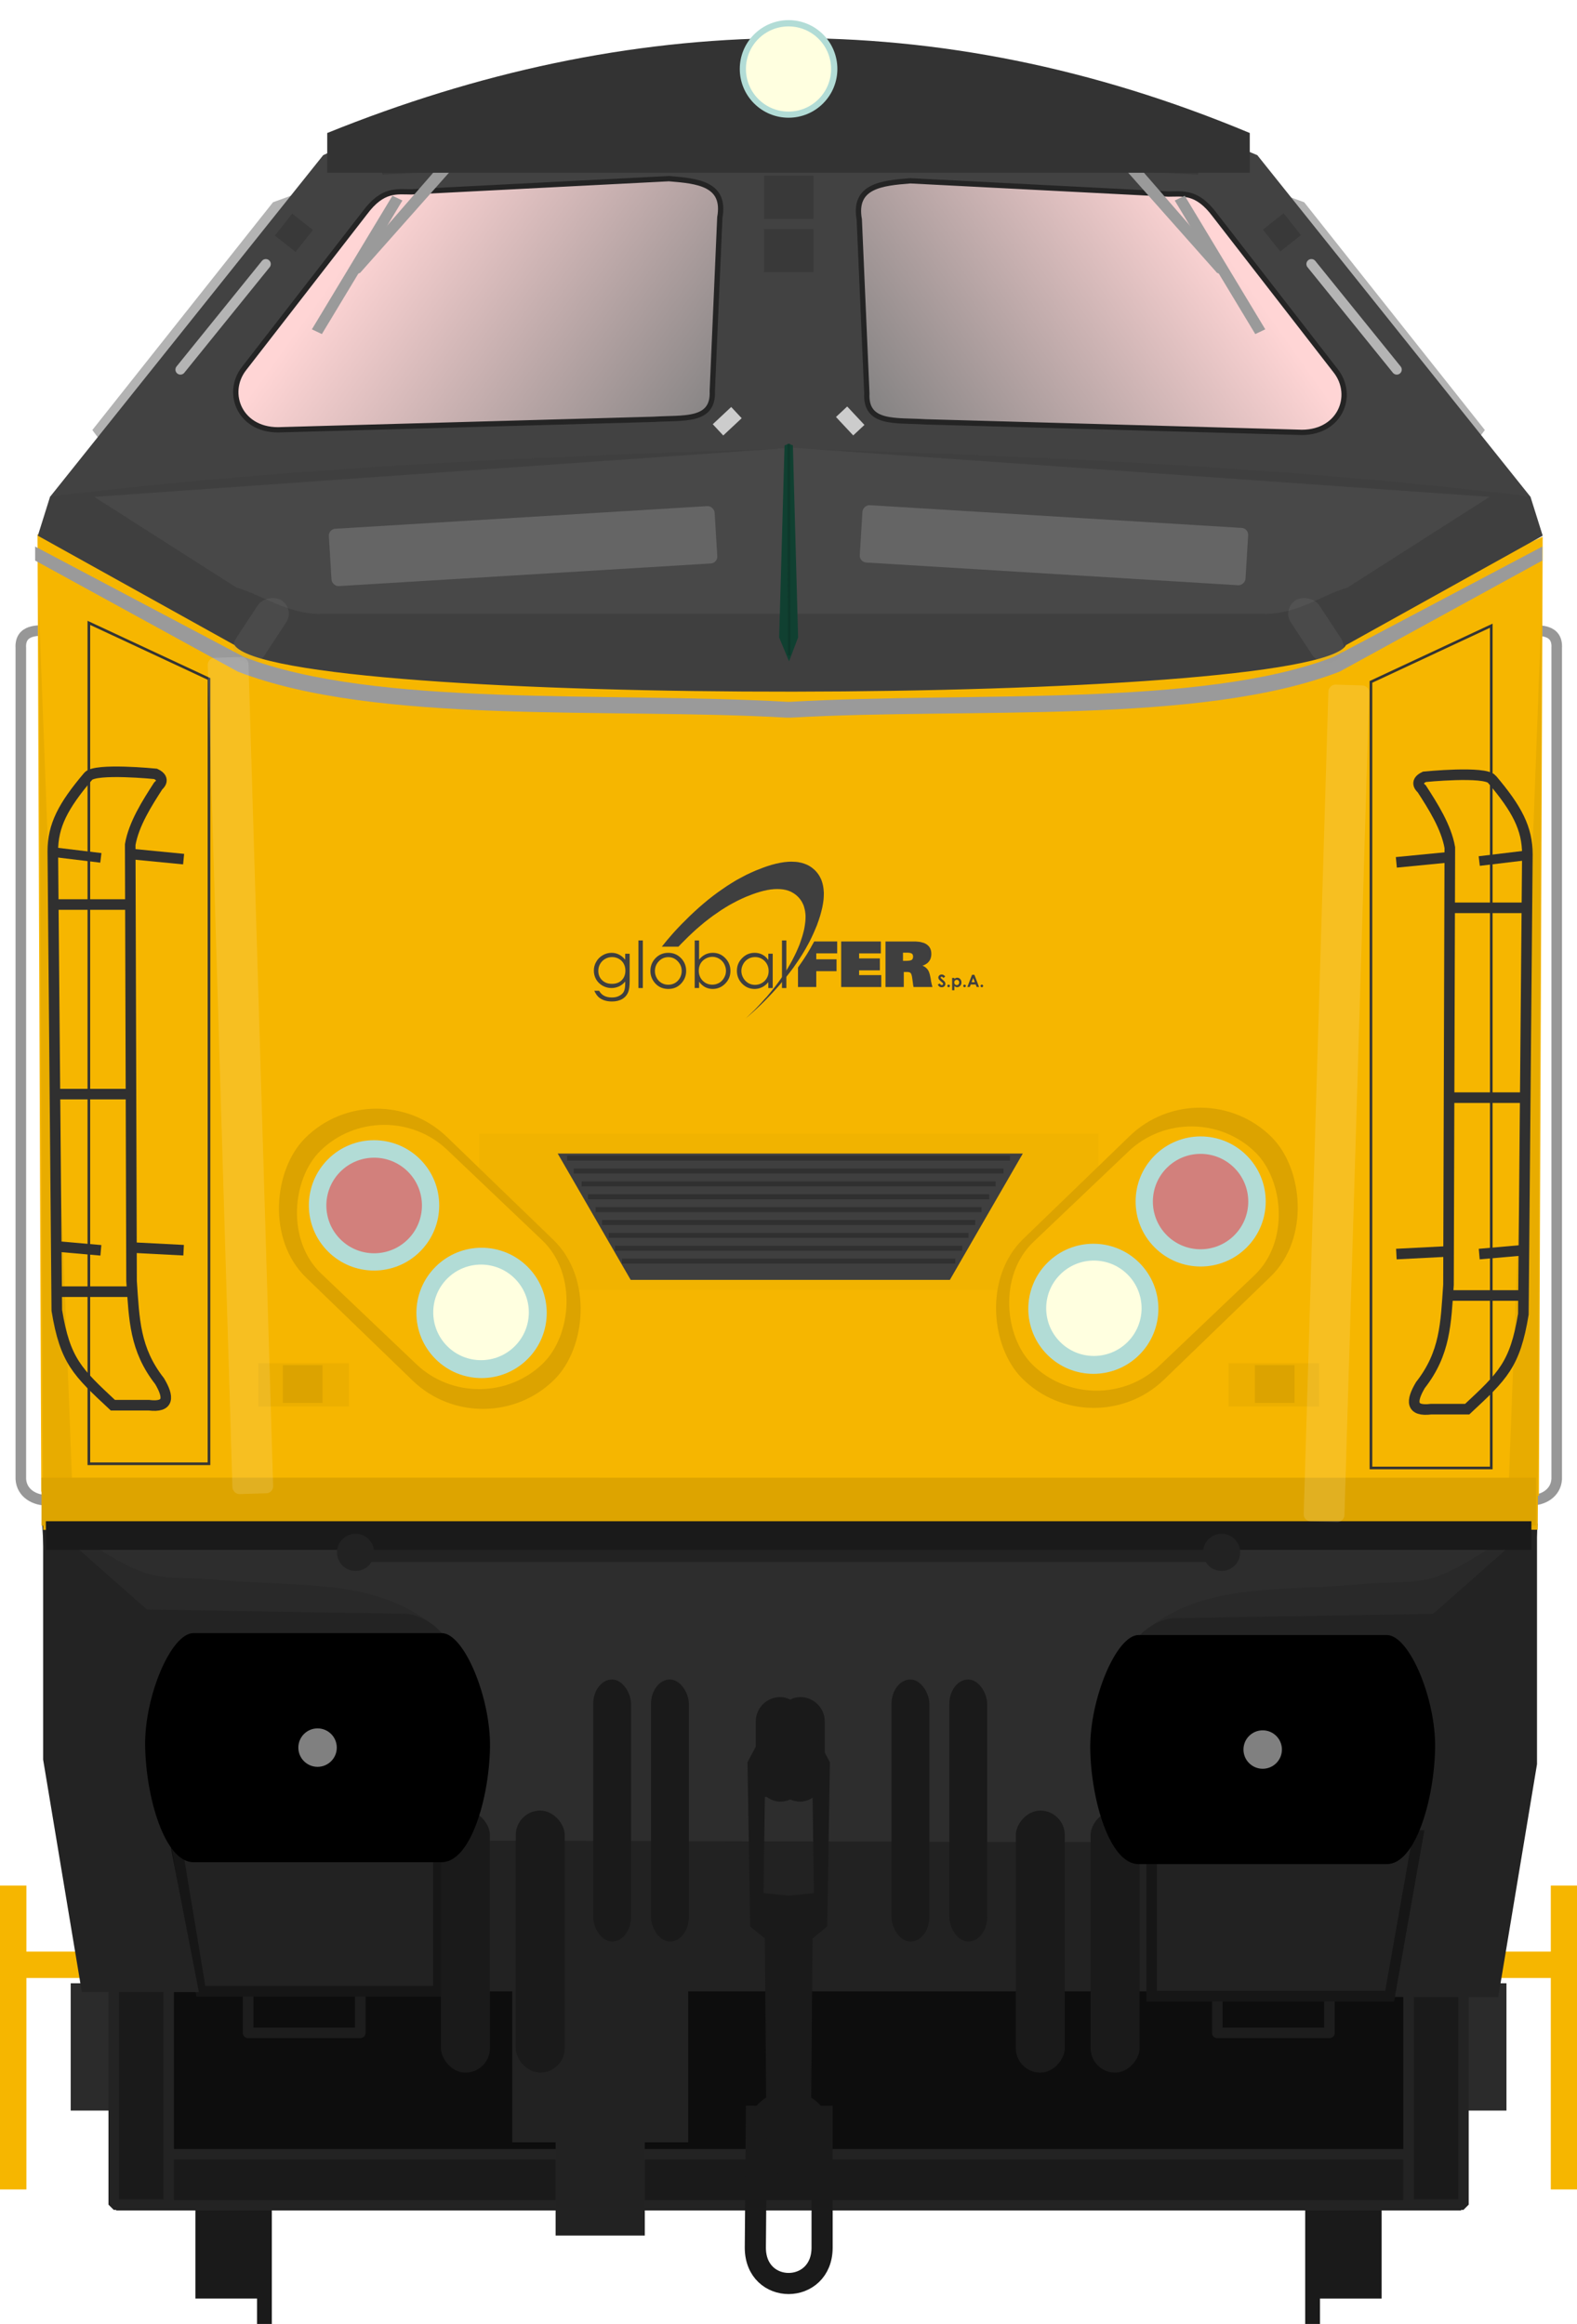 <?xml version="1.0" encoding="utf-8" standalone="no"?>
<!DOCTYPE svg PUBLIC "-//W3C//DTD SVG 1.1//EN" "http://www.w3.org/Graphics/SVG/1.1/DTD/svg11.dtd">
<svg version="1.1" width="298.42" height="439.75" xmlns="http://www.w3.org/2000/svg" xmlns:xlink="http://www.w3.org/1999/xlink">
<defs>
<filter id="filter4868" x="-.122" y="-1.084" width="1.244" height="3.168" color-interpolation-filters="sRGB"><feGaussianBlur stdDeviation="1.754"/></filter>
<linearGradient id="linearGradient4798" x1="61.277" x2="169.78" y1="317.29" y2="316.65" gradientUnits="userSpaceOnUse"><stop stop-color="#ffd5d5" offset="0"/><stop stop-color="#808080" offset="1"/></linearGradient>
<linearGradient id="linearGradient5547" x1="81.041" x2="97.648" y1="108.49" y2="120.45" gradientUnits="userSpaceOnUse" xlink:href="#linearGradient4798"/>
<linearGradient id="linearGradient5555" x1="258.9" x2="198.11" y1="255.36" y2="298.55" gradientUnits="userSpaceOnUse" xlink:href="#linearGradient4798"/>
<filter id="filter5599" x="-.012" y="-.992" width="1.024" height="2.984" color-interpolation-filters="sRGB"><feGaussianBlur stdDeviation="0.381"/></filter>
<filter id="filter1418" x="-1.236" y="-.06" width="3.472" height="1.12" color-interpolation-filters="sRGB"><feGaussianBlur stdDeviation="3.971"/></filter>
<filter id="filter1588" x="-.268" y="-.584" width="1.535" height="2.169" color-interpolation-filters="sRGB"><feGaussianBlur stdDeviation="1.528"/></filter>
<filter id="filter1588-3" x="-.268" y="-.584" width="1.535" height="2.169" color-interpolation-filters="sRGB"><feGaussianBlur stdDeviation="1.528"/></filter>
<filter id="filter1418-5" x="-1.236" y="-.06" width="3.472" height="1.12" color-interpolation-filters="sRGB"><feGaussianBlur stdDeviation="3.971"/></filter>
<filter id="filter2051" x="-.352" y="-2.369" width="1.704" height="5.738" color-interpolation-filters="sRGB"><feGaussianBlur stdDeviation="2.839"/></filter>
<filter id="filter2051-2" x="-.352" y="-2.369" width="1.704" height="5.738" color-interpolation-filters="sRGB"><feGaussianBlur stdDeviation="2.839"/></filter>
</defs>
<rect x="26.695" y="97.826" width="245.03" height="231.06" ry="1.306" fill="#f6b600"/>
<g transform="matrix(3.78 0 0 3.78 -.358 -.005)" fill="#b3b3b3">
<path d="m15.002 9.675-1.24 0.451-9.045 11.402 0.523 0.697z"/>
<path d="m64.144 9.675 1.24 0.451 9.045 11.402-0.523 0.697z"/>
</g>
<g transform="matrix(3.78 0 0 3.78 6.001 -2.836)" fill="#f6b600">
<rect x="76.048" y="95.141" width="1.322" height="15.21" stroke-width=".941"/>
<rect transform="rotate(-90)" x="-99.766" y="72.248" width="1.322" height="4.461"/>
<g transform="matrix(-1,0,0,1,75.782,0)">
<rect x="76.048" y="95.141" width="1.322" height="15.21" stroke-width=".941"/>
<rect transform="rotate(-90)" x="-99.766" y="72.248" width="1.322" height="4.461"/>
</g>
</g>
<g transform="matrix(3.78 0 0 3.78 6.577 -2.836)" fill="#2b2b2b">
<rect x="71.5" y="100.03" width="2.176" height="6.373"/>
<rect x="1.8" y="100.03" width="2.176" height="6.373"/>
</g>
<g transform="matrix(1 0 0 1 -32.968 -232.59)" fill="#1a1a1a">
<g transform="translate(-1.67,4.427)">
<rect x="71.611" y="627.74" width="13.436" height="35.357"/>
<rect x="83.278" y="642.91" width="2.796" height="24.997" stroke-width="1.197"/>
</g>
<rect transform="scale(-1,1)" x="-294.42" y="632.17" width="13.436" height="35.357"/>
<rect transform="scale(-1,1)" x="-282.75" y="647.34" width="2.796" height="24.997" stroke-width="1.197"/>
</g>
<g transform="matrix(3.78 0 0 3.78 .001 -.005)">
<rect x="5.635" y="88.107" width="67.687" height="22.048" fill="#0d0d0d" stroke-width=".976"/>
<rect x="25.646" y="99.671" width="8.807" height="7.573" fill="#222" stroke-width=".941"/>
<rect x="5.831" y="107.84" width="67.296" height="2.553" fill="#1a1a1a" stroke="#232323" stroke-linejoin="bevel" stroke-width=".52"/>
<rect x="20.444" y="91.177" width="38.068" height="8.508" fill="#222"/>
</g>
<g transform="matrix(3.78 0 0 3.78 6.883 -2.836)" fill="#1a1a1a" stroke="#232323" stroke-linejoin="bevel" stroke-width=".529">
<rect x="3.874" y="99.9" width="2.748" height="11.211"/>
<rect transform="scale(-1,1)" x="-71.441" y="99.9" width="2.748" height="11.211"/>
</g>
<g transform="matrix(3.78,0,0,3.78,-232.22,-372.86)">
<g stroke-width=".529">
<g transform="translate(-.046)" fill="none" stroke="#979797">
<path d="m138.08 130.2c0.446 7e-3 1.391-0.079 1.331 0.882v41.604c-0.046 0.721-0.716 1.073-1.331 1.052"/>
<path d="m63.854 130.2c-0.446 7e-3 -1.391-0.079-1.331 0.882v41.604c0.046 0.721 0.716 1.073 1.331 1.052"/>
</g>
<g transform="translate(-.556)" fill="none" stroke="#1d1d1d" stroke-linejoin="round">
<path d="m74.411 198.16v2.243h5.614v-2.243"/>
<path d="m122.93 198.16v2.243h5.614v-2.243"/>
</g>
<path d="m71.489 198.32h11.893v-8.03h-13.225z" fill="#222" stroke="#161616"/>
</g>
<path transform="matrix(.265 0 0 .265 63.193 97.901)" d="m1.322 290.61 3.623 59.698 274.29 0.659 4.612-60.36z" fill="#2d2d2d"/>
<rect transform="matrix(1.257 0 0 .623 -26.75 65.229)" x="84.366" y="175.25" width="34.449" height="3.882" fill="#222" filter="url(#filter4868)"/>
<path d="m63.594 174.63c2.239 1.058 3.534 2.216 5.08 2.74 1.072 0.363 2.298 0.212 3.9 0.373 4.331 0.369 7.77-0.093 10.83 2.478l-14.884-0.618z" fill="#292929"/>
<path d="m63.594 174.63 5.197 4.583 12.985 0.212c0.504 0.032 1.717 0.446 2.296 1.812l0.122 8.135c-0.057 1.174-0.66 1.584-1.606 1.512l-12.665-0.086 1.467 7.564h-5.859l-1.937-11.635z" fill="#232323"/>
<path transform="matrix(.265 0 0 .265 63.193 97.901)" d="m37.588 120.36 5 164.11c-3.67e-4 0.531 200 0 200 0l5-164.11-24.598 8.373-77.49 3.412-6-8e-3 -77.316-3.404z" fill="#f6b600"/>
<path d="m63.5 173.31-0.189-47.929 9.827 4.367 1.323 43.562z" fill="#f6b600"/>
<rect x="85.413" y="155.4" width="31.012" height="7.815" fill="#f1b300"/>
<g transform="matrix(.265 0 0 .265 52.299 40.931)">
<g transform="translate(2.034,-18)" fill="#1a1a1a">
<rect x="115.74" y="577.79" width="9.25" height="49.502" ry="4.625"/>
<rect x="129.87" y="577.79" width="9.25" height="49.502" ry="4.625"/>
</g>
<rect x="177.24" y="538.35" width="9.25" height="19.751" ry="4.625" fill="#1a1a1a"/>
<path d="m324.83 505.32c-8.461 4.001-13.358 8.377-19.201 10.354-4.05 1.371-8.687 0.801-14.738 1.409-16.37 1.394-29.366-0.353-40.934 9.364l56.253-2.336z" fill="#292929"/>
<path d="m324.83 505.32-19.643 17.321-49.077 0.801c-1.906 0.122-6.491 1.687-8.676 6.847l-0.462 30.745c0.215 4.436 2.493 5.986 6.071 5.714l47.868-0.327-5.546 28.589h22.143l7.321-43.977z" fill="#232323"/>
<g transform="matrix(-1,0,0,1,365.49,-18)" fill="#1a1a1a">
<rect x="115.74" y="577.79" width="9.25" height="49.502" ry="4.625"/>
<rect x="129.87" y="577.79" width="9.25" height="49.502" ry="4.625"/>
</g>
<rect transform="scale(-1,1)" x="-190.28" y="538.35" width="9.25" height="19.751" ry="4.625" fill="#1a1a1a"/>
<path transform="translate(-197.67,-154.7)" d="m293.2 401.78-51.59 64.52 139.82-9.14 139.82 9.14-51.59-64.52c-55.76-23.396-116.09-28.358-176.46 0z" fill="#424242"/>
<path d="m325.19 500.32 0.714-181.15-37.143 16.506-5 164.64z" fill="#f6b600"/>
<path d="m325.72 332.05-6.55 174.69h5.797z" fill="#e8ac00"/>
<path d="m316.19 335.97v159.1h-22.73v-148.49z" fill="none" stroke="#343434" stroke-width=".5"/>
<g fill="none" stroke="#303030">
<path d="m322.49 379.39-8.574 1.034" stroke-width="1.825"/>
<g stroke-width="2">
<path d="m308.61 379.66-10.354 1.01"/>
<path d="m322.75 462.49h-14.64"/>
<path d="m316.31 364.97c4.758 5.611 6.699 9.318 6.699 14.187l-0.758 86.873c-1.569 9.558-3.905 11.676-10.607 17.93h-6.809c-3.89 0.485-3.809-1.549-2.03-4.546 4.716-6.039 4.792-11.613 5.303-18.94l0.253-82.58c-0.67-3.902-3.209-7.875-5.303-11.112 0 0-1.641-1.263 0.505-2.273 0 0 11.387-1.14 12.747 0.46z"/>
</g>
</g>
<path d="m183.76 302.32v0.181c-46.394 1.45-93.672 3.433-139.82 9.069l-2.32 7.396 37.143 20.653c7.861 11.97 203.65 11.509 210 0l37.143-20.653-2.322-7.396c-46.15-5.635-93.426-7.619-139.82-9.069z" fill="#3f3f3f"/>
<path d="m286.8 287.82-22.857-29.464c-3.377-4.534-6.02-3.929-8.75-3.929l-48.75-2.5c-5.443 0.435-10.783 0.962-9.643 7.321l1.429 32.857c-0.289 5.892 5.458 4.999 11.071 5.357l70.357 1.964c7.878 0.485 10.862-6.885 7.143-11.607z" fill="url(#linearGradient5555)" stroke="#242424" stroke-width="1px"/>
<g fill="none" stroke="#303030" stroke-width="2">
<path d="m322.5 425.12h-14.39"/>
<path d="m322.75 389.26h-14.14"/>
<path d="m308.11 454.16-9.849 0.505"/>
<path d="m322.5 453.91-8.586 0.758"/>
</g>
<path transform="translate(41.174,215.32)" d="m98.658 220.36 13.782 23.86h60.301l13.777-23.863z" fill="#3f3f3f"/>
<path d="m183.74 243.94-77.195 3.812 0.148 2.99 77.047-3.799 77.086 3.803 0.148-2.996z" fill="#393939"/>
<path d="m296.99 594.86h-44.95v-30.34h50.318z" fill="#222" stroke="#161616" stroke-width="2"/>
<g transform="matrix(-1,0,0,1,334.61,239.04)">
<g transform="matrix(1.075,0,0,1.075,-448.98,-260.68)">
<path d="m453.14 510.02c-3.929 0.017-8.62 11.143-8.48 19.843 0.146 8.999 3.425 20.408 8.48 20.408h43.641c5.055 0 8.334-11.196 8.48-20.195 0.141-8.701-4.551-20.04-8.48-20.057z"/>
<circle cx="474.96" cy="530.14" r="3.378" fill="#808080"/>
</g>
</g>
<g transform="translate(1.03)" fill="#1a1a1a">
<g transform="matrix(.773 0 0 1 56.035 -42.76)">
<rect x="115.74" y="577.79" width="9.25" height="49.502" ry="4.625"/>
<rect x="129.87" y="577.79" width="9.25" height="49.502" ry="4.625"/>
</g>
<g transform="matrix(.773 0 0 1 112.39 -42.76)">
<rect x="115.74" y="577.79" width="9.25" height="49.502" ry="4.625"/>
<rect x="129.87" y="577.79" width="9.25" height="49.502" ry="4.625"/>
</g>
</g>
<path d="m41.8 332.08 6.632 174.69h-5.797z" fill="#e8ac00"/>
</g>
<path d="m65.882 129.82v42.095h6.014v-39.289z" fill="none" stroke="#343434" stroke-width=".132"/>
<g fill="none" stroke="#303030">
<path d="m64.215 141.31 2.268 0.274" stroke-width=".483"/>
<g stroke-width=".529">
<path d="m67.886 141.38 2.74 0.267"/>
<path d="m64.145 163.3h3.875"/>
<path d="m65.85 137.5c-1.259 1.484-1.772 2.466-1.772 3.754l0.2 22.985c0.415 2.529 1.033 3.089 2.806 4.744h1.802c1.029 0.128 1.008-0.41 0.537-1.203-1.248-1.598-1.268-3.073-1.403-5.011l-0.067-21.849c0.177-1.032 0.849-2.084 1.403-2.94 0 0 0.434-0.334-0.134-0.601 0 0-3.013-0.302-3.373 0.122z" stroke-width=".529"/>
</g>
</g>
<path d="m73.658 117.08 6.048-7.796c0.894-1.2 1.593-1.04 2.315-1.039l12.898-0.661c1.44 0.115 2.853 0.255 2.551 1.937l-0.378 8.693c0.076 1.559-1.444 1.323-2.929 1.417l-18.615 0.52c-2.084 0.128-2.874-1.822-1.89-3.071z" fill="url(#linearGradient5547)" stroke="#242424" stroke-width=".265px"/>
<g fill="none" stroke="#303030" stroke-width=".529">
<path d="m64.212 153.41h3.809"/>
<path d="m64.145 143.92h3.741"/>
<path d="m68.02 161.09 2.606 0.134"/>
<path d="m64.212 161.03 2.272 0.2"/>
</g>
<rect transform="matrix(.719 .695 -.707 .707 0 0)" x="164.3" y="53.613" width="17.374" height="9.966" ry="4.983" fill="#dca300"/>
<rect transform="matrix(.724 .689 -.712 .702 0 0)" x="165.83" y="55.402" width="15.418" height="8.842" ry="4.421" fill="#f6b600"/>
<rect x="74.367" y="166.88" width="4.536" height="2.173" ry="0" fill="#ecaf00"/>
<rect x="75.595" y="166.98" width="1.984" height="1.89" ry="0" fill="#dca300"/>
<g transform="matrix(.265 0 0 .265 61.007 104.18)">
<g transform="matrix(1.075,0,0,1.075,-448.98,-260.68)">
<path d="m453.14 510.02c-3.929 0.017-8.62 11.143-8.48 19.843 0.146 8.999 3.425 20.408 8.48 20.408h43.641c5.055 0 8.334-11.196 8.48-20.195 0.141-8.701-4.551-20.04-8.48-20.057z"/>
<circle cx="474.96" cy="530.14" r="3.378" fill="#808080"/>
</g>
</g>
<g transform="matrix(.168 .168 -.168 .168 148.07 61.243)">
<circle cx="88.768" cy="493" r="13.732" fill="#b2dcd6"/>
<circle cx="120.81" cy="493" r="13.732" fill="#b2dcd6"/>
<circle cx="120.65" cy="493" r="10.07" fill="#ffffe0"/>
<circle cx="88.8" cy="493" r="10.07" fill="#f00" fill-opacity=".42"/>
</g>
<path transform="scale(.265)" d="m249.64 466.09 26.86 17.14c4.743 1.338 9.626 4.967 15.715 4.967h178.43c6.446 0.029 10.972-3.629 15.715-4.967l26.857-17.143-131.7-9.287c-43.959 3.075-87.917 6.187-131.88 9.287z" fill="#484848"/>
<path d="m63.511 172.61v2.402h74.816v-2.4h-37.352z" fill="#dda400" stroke-width="1.19"/>
<path d="m63.193 126v0.701l10.14 5.557 0.024 0.01c6.96 2.676 18.464 1.785 27.447 2.297h0.23c8.983-0.512 20.488 0.379 27.447-2.297l0.023-0.01 10.141-5.557v-0.7l-10.461 5.529c-6.627 2.542-18.13 1.726-27.196 2.242h-0.14c-9.065-0.517-20.568 0.3-27.195-2.242z" fill="#9a9a9a"/>
<rect transform="matrix(-.719 .695 .707 .707 0 0)" x="21.549" y="193.87" width="17.374" height="9.966" ry="4.983" fill="#dca300"/>
<rect transform="matrix(-.724 .689 .712 .702 0 0)" x="24.088" y="194.63" width="15.418" height="8.842" ry="4.421" fill="#f6b600"/>
<g stroke-width=".237">
<circle transform="matrix(-.707 .707 .707 .707 0 0)" cx="26.339" cy="198.25" r="3.257" fill="#b2dcd6"/>
<circle transform="matrix(-.707 .707 .707 .707 0 0)" cx="33.938" cy="198.25" r="3.257" fill="#b2dcd6"/>
<circle transform="matrix(-.707 .707 .707 .707 0 0)" cx="33.9" cy="198.25" r="2.388" fill="#ffffe0"/>
<circle transform="matrix(-.707 .707 .707 .707 0 0)" cx="26.346" cy="198.25" r="2.388" fill="#f00" fill-opacity=".42"/>
</g>
<rect transform="scale(-1,1)" x="-127.47" y="166.88" width="4.536" height="2.173" ry="0" fill="#ecaf00"/>
<rect transform="scale(-1,1)" x="-126.24" y="166.98" width="1.984" height="1.89" ry="0" fill="#dca300"/>
<path d="m100.91 185.72v5.3e-4h-1.453l-0.602 1.136 0.133 8.219 0.735 0.602 0.066 7.963a2.117 2.117 0 0 0-0.989 1.79 2.117 2.117 0 0 0 2.117 2.117 2.117 2.117 0 0 0 2.117-2.117 2.117 2.117 0 0 0-0.989-1.788l0.066-7.965 0.735-0.602 0.134-8.219-0.602-1.136h-1.47zm0.013 2.807 1.19 0.066 0.067 4.811-1.264 0.133-1.259-0.133 0.067-4.811 1.199-0.067z" fill="#1a1a1a" stroke-width=".265"/>
<path d="m99.306 204.05-0.059 7.103c0 2.405 3.342 2.385 3.342 0v-7.1" fill="none" stroke="#1a1a1a" stroke-width="1.058"/>
<g fill="#393939" stroke-width=".25">
<rect x="99.68" y="110.11" width="2.479" height="2.152"/>
<rect x="99.68" y="107.44" width="2.479" height="2.152"/>
</g>
<g transform="translate(.189)" fill="#393939">
<rect transform="rotate(38.35)" x="127.34" y="38.668" width="1.321" height="1.399"/>
<rect transform="matrix(-.784 .62 .62 .784 0 0)" x="-30.649" y="163.67" width="1.321" height="1.399" stroke-width="1"/>
</g>
<path transform="matrix(.994 0 0 1.558 .6 -97.267)" d="m63.511 174.62v0.921h74.816v-0.92h-37.352z" fill="#1a1a1a" filter="url(#filter5599)" stroke-width=".737"/>
<path d="m100.44 130.55 0.494 1.195 0.454-1.195-0.261-9.616-0.211-0.071-0.206 0.071z" fill="#104031" fill-rule="evenodd"/>
<path d="m100.92 120.86 0.019 10.588" fill="none" stroke="#0e382b" stroke-width=".132"/>
<g transform="translate(-.838)" fill="#fff" fill-opacity=".159">
<rect transform="rotate(-3.481,88.457,125.97)" x="78.783" y="124.54" width="19.348" height="2.876" ry=".345" filter="url(#filter2051)"/>
<rect transform="matrix(-.998 -.061 -.061 .998 211 5.603)" x="78.783" y="124.54" width="19.348" height="2.876" ry=".345" filter="url(#filter2051-2)"/>
</g>
</g>
<g transform="matrix(3.78,0,0,3.78,6.623,-2.836)" fill="none" stroke="#303030" stroke-width=".25px">
<path d="m26.641 58.726h22.17"/>
<path d="m26.97 59.371h21.512"/>
<path d="m27.365 60.015h20.723"/>
<path d="m27.683 60.659h20.087"/>
<path d="m28.067 61.303h19.319"/>
<path d="m28.385 61.947h18.683"/>
<path d="m28.718 62.591h18.017"/>
<path d="m29.032 63.236h17.389"/>
<path d="m29.382 63.88h16.689"/>
</g>
<rect x="105.14" y="404.94" width="16.878" height="18.075" fill="#222" stroke-width="3.995"/>
<g transform="matrix(3.78 0 0 3.78 8.443 -2.836)" fill="#222">
<circle cx="15.568" cy="78.46" r=".93"/>
<circle cx="58.922" cy="78.46" r=".93"/>
</g>
<g transform="matrix(3.78 0 0 3.78 7.047 -2.836)" fill="#9a9a9a">
<g transform="matrix(.14 -.085 .085 .14 67.699 -32.451)">
<path d="m-204.01 159.8 10.375 56.983c-0.06 1.299 3.299 2.444 3.475 1.149l-10.147-59.086z" stroke-width="1.362"/>
<rect transform="matrix(.003 -1 .995 .102 0 0)" x="-258.99" y="-193.47" width="47.673" height="3.381"/>
<rect transform="matrix(.984 -.18 .18 .984 0 0)" x="-230.65" y="111.35" width="5.925" height="9.955"/>
</g>
<g transform="matrix(-.14 -.085 -.085 .14 7.527 -32.451)">
<path d="m-204.01 159.8 10.375 56.983c-0.06 1.299 3.299 2.444 3.475 1.149l-10.147-59.086z" stroke-width="1.362"/>
<rect transform="matrix(.003 -1 .995 .102 0 0)" x="-258.99" y="-193.47" width="47.673" height="3.381"/>
<rect transform="matrix(.984 -.18 .18 .984 0 0)" x="-230.65" y="111.35" width="5.925" height="9.955"/>
</g>
</g>
<path d="m61.92 25.168c57.068-23.058 115.18-24.815 174.58 0v7.524h-174.58z" fill="#333" stroke-width="4.317"/>
<g transform="matrix(3.78 0 0 3.78 7.788 -2.836)" fill="#ccc">
<rect transform="rotate(46.922)" x="39.023" y="-10.805" width=".769" height="1.264"/>
<rect transform="rotate(136.92)" x="-15.062" y="-44.235" width=".769" height="1.264"/>
</g>
<g transform="matrix(3.78 0 0 3.78 7.41 -2.836)" fill="none" stroke="#b4b4b4" stroke-linecap="round" stroke-linejoin="round" stroke-width=".5">
<path d="m11.346 13.968-4.274 5.285"/>
<path d="m63.69 13.968 4.274 5.285"/>
</g>
<g transform="translate(.11)" fill="#999" fill-opacity=".13">
<rect transform="matrix(.549 -.836 .86 .51 -64.585 50.428)" x="-7.981" y="130.01" width="13.703" height="6.277" ry="3.139" filter="url(#filter1588)"/>
<rect transform="matrix(-.549 -.836 -.86 .51 362.79 50.428)" x="-7.981" y="130.01" width="13.703" height="6.277" ry="3.139" filter="url(#filter1588-3)"/>
</g>
<g transform="translate(-.494)" fill="#fff" fill-opacity=".13">
<rect transform="rotate(-1.716)" x="36.024" y="125.64" width="7.71" height="158.32" ry="1.306" filter="url(#filter1418)"/>
<rect transform="matrix(-1 -.03 -.03 1 299.41 5.179)" x="36.024" y="125.64" width="7.71" height="158.32" ry="1.306" filter="url(#filter1418-5)"/>
</g>
<g transform="translate(31.544 61.625)" fill="#3f3f3f">
<path d="m140.1 118.64 0.262 9e-3 0.227 0.026 0.192 0.044 0.079 0.026 0.087 0.044 0.061 0.035 0.061 0.053 0.053 0.052 0.044 0.079 0.026 0.07 0.026 0.096 0.018 0.096 8e-3 0.114-8e-3 0.052v0.061l-0.018 0.105-0.017 0.043-9e-3 0.053-0.017 0.044-9e-3 0.053-0.053 0.07-0.052 0.07-0.061 0.053-0.061 0.052-0.087 0.026-0.087 0.035-0.097 0.018-0.105 0.026-0.122 9e-3 -0.122 0.018h-0.131v8e-3l-0.14 9e-3h-0.717v-1.547zm3.032-1.879-0.402-0.114-0.21-0.044-0.218-0.026-0.472-0.044-0.244-9e-3h-5.566v8.616h3.46v-2.84h0.743l0.131 0.018 0.113 0.017 0.114 0.035 0.079 0.035 0.079 0.061 0.07 0.061 0.061 0.096 0.044 0.122 0.052 0.149 0.035 0.148 0.044 0.184 0.026 0.192 0.035 0.227 0.035 0.262 0.044 0.306 0.018 0.149 0.017 0.14 0.018 0.131 0.018 0.122 0.035 0.21 0.018 0.087 0.026 0.087h3.574l-0.061-0.21-0.044-0.175-0.044-0.157-0.026-0.131-0.018-0.07-0.017-0.079-0.017-0.087-0.018-0.096-0.017-0.061-9e-3 -0.053-0.018-0.122-0.035-0.262-0.052-0.28-0.053-0.253-0.052-0.236-0.053-0.201-0.061-0.193-0.061-0.175-0.079-0.175-0.079-0.149-0.122-0.166-0.114-0.14-0.131-0.131-0.122-0.105-0.149-0.114-0.14-0.079-0.149-0.079-0.148-0.053 0.017-0.017 0.026-9e-3 0.052-0.018 0.105-0.035 0.192-0.079 0.175-0.096 0.079-0.052 0.087-0.044 0.07-0.061 0.078-0.052 0.14-0.114 0.122-0.131 0.052-0.07 0.026-0.035 0.035-0.026 0.018-0.044 0.026-0.035 0.052-0.07 0.087-0.149 0.07-0.166 0.026-0.087 0.035-0.079 0.017-0.096 0.026-0.087 0.035-0.183 0.017-0.201 9e-3 -0.193-9e-3 -0.21-0.017-0.192-0.035-0.192-0.044-0.166-0.061-0.175-0.07-0.149-0.087-0.149-0.087-0.131-0.113-0.131-0.122-0.114-0.131-0.114-0.131-0.096-0.157-0.096-0.157-0.079-0.166-0.079z"/>
<path d="m135.22 125.14v-2.254h-4.194v-0.9h3.932v-2.255h-3.932v-0.952h4.115v-2.255h-7.506v8.616z"/>
<path d="m121.66 116.52 0.376-0.769 0.358-0.769 0.332-0.769 0.324-0.769 0.157-0.454 0.157-0.437 0.14-0.437 0.139-0.419 0.228-0.83 0.096-0.402 0.096-0.385 0.07-0.393 0.07-0.376 0.052-0.367 0.043-0.35 0.027-0.358 0.017-0.341 9e-3 -0.332v-0.324l-0.053-0.638-0.043-0.306-0.044-0.288-0.07-0.297-0.07-0.28-0.087-0.271-0.087-0.253-0.114-0.262-0.122-0.245-0.131-0.244-0.14-0.227-0.157-0.227-0.166-0.21-0.175-0.21-0.183-0.192-0.21-0.201-0.21-0.175-0.218-0.175-0.218-0.149-0.236-0.149-0.236-0.131-0.253-0.122-0.244-0.096-0.271-0.105-0.271-0.087-0.289-0.079-0.279-0.052-0.297-0.061-0.297-0.035-0.315-0.026-0.314-8e-3 -0.332-0.018-0.332 9e-3 -0.349 0.017-0.35 0.035-0.367 0.035-0.367 0.061-0.376 0.061-0.376 0.087-0.402 0.079-0.393 0.105-0.411 0.105-0.411 0.131-0.428 0.131-0.428 0.149-0.437 0.157-0.437 0.175-0.909 0.349-0.9 0.402-0.909 0.428-0.891 0.472-0.909 0.489-0.891 0.542-0.9 0.568-0.891 0.612-0.9 0.629-0.891 0.664-0.891 0.699-0.891 0.743-0.891 0.769-0.882 0.804-0.891 0.839-0.874 0.874-0.603 0.594-0.585 0.612-0.568 0.603-0.55 0.612-1.057 1.223-0.988 1.223h3.146l0.533-0.559 1.328-1.328 0.769-0.725 0.769-0.708 0.778-0.664 0.769-0.646 0.786-0.612 0.778-0.585 0.787-0.542 0.769-0.533 0.787-0.498 0.786-0.472 0.787-0.428 0.786-0.411 0.786-0.376 0.786-0.35 0.795-0.306 0.385-0.157 0.385-0.131 0.367-0.131 0.376-0.114 0.358-0.113 0.358-0.096 0.34-0.087 0.35-0.07 0.324-0.079 0.332-0.052 0.315-0.053 0.323-0.026 0.297-0.035 0.306-9e-3 0.288-9e-3 0.297 9e-3 0.271 9e-3 0.271 0.026 0.262 0.026 0.262 0.053 0.245 0.043 0.253 0.07 0.236 0.07 0.236 0.096 0.218 0.087 0.219 0.114 0.201 0.114 0.21 0.131 0.192 0.131 0.192 0.149 0.184 0.157 0.183 0.175 0.158 0.166 0.157 0.183 0.14 0.183 0.14 0.201 0.122 0.192 0.114 0.21 0.21 0.446 0.079 0.227 0.07 0.236 0.122 0.498 0.044 0.253 0.035 0.262 0.026 0.271 0.018 0.289v0.279l-9e-3 0.289-0.017 0.297-0.027 0.315-0.043 0.306-0.044 0.323-0.052 0.332-0.061 0.341-0.079 0.332-0.087 0.35-0.096 0.358-0.105 0.367-0.244 0.743-0.131 0.385-0.14 0.402-0.314 0.751-0.332 0.751-0.367 0.751-0.192 0.376-0.192 0.385-0.419 0.751-0.437 0.751-0.472 0.751-0.245 0.376-0.244 0.385-0.341 0.472-0.35 0.49-0.358 0.489-0.367 0.49-0.385 0.472-0.393 0.489-0.402 0.489-0.411 0.489-0.297 0.315-0.149 0.157-0.14 0.166-0.585 0.647-0.612 0.647-0.621 0.647-0.052 0.044-0.751 0.734-0.751 0.708 0.821-0.708 0.821-0.734 0.489-0.454 0.489-0.463 0.489-0.472 0.489-0.481 0.76-0.786 0.743-0.786 0.716-0.786 0.699-0.786 0.323-0.402 0.332-0.393 0.647-0.786 0.611-0.786 0.594-0.786 0.428-0.629 0.428-0.612 0.402-0.612 0.393-0.611 0.376-0.629 0.358-0.611 0.166-0.315 0.175-0.306z"/>
<path d="m126.88 116.52h-4.351l-0.341 0.612-0.175 0.306-0.166 0.315-0.358 0.611-0.376 0.629-0.393 0.611-0.402 0.612-0.428 0.612-0.428 0.629v3.678h3.46v-2.988h3.836v-2.254h-3.836v-1.118h3.958z"/>
<path d="m86.763 118.84h0.844v5.173c0 0.917-0.086 1.578-0.245 2.006-0.22 0.599-0.599 1.052-1.137 1.382-0.538 0.318-1.199 0.477-1.957 0.477-0.55 0-1.052-0.073-1.504-0.232-0.44-0.159-0.795-0.367-1.076-0.636-0.281-0.269-0.538-0.648-0.77-1.162h0.905c0.244 0.428 0.563 0.746 0.954 0.954 0.392 0.208 0.881 0.318 1.456 0.318 0.563 0 1.052-0.11 1.443-0.33 0.392-0.208 0.672-0.477 0.832-0.795 0.171-0.33 0.256-0.844 0.256-1.566v-0.33c-0.318 0.392-0.697 0.697-1.15 0.917-0.465 0.208-0.942 0.318-1.455 0.318-0.587 0-1.149-0.147-1.676-0.44-0.526-0.306-0.929-0.697-1.223-1.199-0.281-0.501-0.428-1.052-0.428-1.663 0-0.599 0.147-1.162 0.452-1.675 0.294-0.526 0.709-0.93 1.235-1.235 0.526-0.305 1.076-0.452 1.663-0.452 0.489 0 0.942 0.098 1.357 0.306 0.428 0.196 0.832 0.526 1.223 0.991zm-2.47 0.636c-0.477 0-0.917 0.11-1.321 0.342-0.404 0.232-0.721 0.55-0.954 0.954-0.232 0.404-0.343 0.831-0.343 1.308 0 0.709 0.232 1.296 0.709 1.761 0.477 0.465 1.101 0.697 1.859 0.697 0.771 0 1.395-0.22 1.859-0.685 0.465-0.465 0.697-1.076 0.697-1.822 0-0.489-0.11-0.929-0.318-1.308-0.22-0.392-0.526-0.697-0.917-0.917-0.392-0.22-0.82-0.33-1.272-0.33m4.979-3.143h0.832v9.002h-0.832zm5.651 2.336c0.991 0 1.822 0.367 2.483 1.088 0.599 0.66 0.893 1.443 0.893 2.348 0 0.905-0.318 1.7-0.942 2.373-0.636 0.685-1.443 1.027-2.434 1.027-1.003 0-1.81-0.343-2.446-1.027-0.623-0.673-0.942-1.468-0.942-2.373 0-0.905 0.294-1.688 0.893-2.348 0.66-0.721 1.492-1.088 2.495-1.088m0 0.819c-0.697 0-1.296 0.257-1.786 0.77-0.501 0.514-0.746 1.138-0.746 1.859 0 0.477 0.11 0.905 0.343 1.321 0.22 0.404 0.526 0.709 0.917 0.942 0.379 0.22 0.807 0.33 1.272 0.33 0.453 0 0.881-0.11 1.272-0.33 0.38-0.232 0.685-0.538 0.918-0.942 0.22-0.416 0.343-0.844 0.343-1.321 0-0.721-0.257-1.345-0.758-1.859-0.489-0.514-1.089-0.77-1.773-0.77m4.991 5.846v-9.002h0.832v3.62c0.343-0.428 0.734-0.746 1.174-0.966 0.428-0.208 0.905-0.318 1.419-0.318 0.93 0 1.712 0.33 2.36 1.003 0.648 0.66 0.978 1.468 0.978 2.422 0 0.942-0.33 1.749-0.99 2.409-0.648 0.66-1.443 1.003-2.373 1.003-0.526 0-1.003-0.122-1.431-0.343-0.428-0.232-0.808-0.575-1.137-1.027v1.199zm3.339-0.636c0.465 0 0.893-0.122 1.296-0.343 0.392-0.232 0.697-0.55 0.93-0.966 0.244-0.416 0.355-0.856 0.355-1.321 0-0.452-0.122-0.893-0.355-1.321-0.232-0.416-0.55-0.734-0.942-0.966-0.404-0.232-0.82-0.355-1.272-0.355s-0.893 0.122-1.308 0.355c-0.404 0.232-0.721 0.538-0.942 0.93-0.22 0.404-0.331 0.844-0.331 1.333 0 0.758 0.244 1.382 0.734 1.896 0.502 0.501 1.113 0.758 1.834 0.758m11.424-5.858v6.494h-0.832v-1.113c-0.343 0.416-0.746 0.746-1.174 0.954-0.44 0.22-0.917 0.33-1.431 0.33-0.917 0-1.712-0.343-2.36-1.003-0.648-0.673-0.978-1.48-0.978-2.434 0-0.942 0.331-1.737 0.991-2.397 0.661-0.672 1.443-1.003 2.373-1.003 0.526 0 1.015 0.11 1.443 0.342 0.428 0.22 0.808 0.563 1.138 1.015v-1.186zm-3.351 0.636c-0.465 0-0.893 0.11-1.284 0.342-0.404 0.232-0.709 0.55-0.942 0.966-0.232 0.416-0.355 0.856-0.355 1.309 0 0.465 0.122 0.905 0.355 1.321 0.232 0.416 0.55 0.734 0.942 0.978 0.404 0.232 0.832 0.343 1.284 0.343s0.893-0.11 1.296-0.343c0.416-0.232 0.721-0.55 0.942-0.942 0.232-0.391 0.343-0.832 0.343-1.333 0-0.746-0.257-1.382-0.746-1.883-0.502-0.501-1.113-0.758-1.834-0.758m5.101-3.143h0.832v9.002h-0.832z"/>
<path d="m147.32 123.14-0.324 0.289c-0.116-0.16-0.231-0.241-0.35-0.241-0.058 0-0.103 0.016-0.141 0.048-0.035 0.029-0.054 0.064-0.054 0.102 0 0.039 0.013 0.077 0.038 0.113 0.035 0.045 0.144 0.144 0.321 0.295 0.167 0.138 0.27 0.228 0.305 0.263 0.09 0.09 0.151 0.177 0.189 0.26 0.035 0.08 0.054 0.17 0.054 0.266 0 0.189-0.064 0.346-0.195 0.468-0.129 0.125-0.302 0.186-0.51 0.186-0.163 0-0.308-0.038-0.426-0.122-0.122-0.08-0.228-0.205-0.314-0.378l0.369-0.222c0.109 0.202 0.237 0.305 0.382 0.305 0.074 0 0.138-0.023 0.189-0.064 0.051-0.045 0.077-0.096 0.077-0.154 0-0.051-0.019-0.103-0.058-0.157-0.038-0.051-0.125-0.132-0.257-0.237-0.25-0.205-0.411-0.363-0.484-0.475-0.074-0.113-0.109-0.221-0.109-0.334 0-0.16 0.061-0.295 0.183-0.411 0.122-0.116 0.27-0.17 0.449-0.17 0.115 0 0.225 0.026 0.327 0.077 0.106 0.055 0.218 0.151 0.34 0.292m0.645 1.546c0.067 0 0.125 0.023 0.173 0.071 0.048 0.048 0.074 0.106 0.074 0.173 0 0.068-0.025 0.125-0.074 0.173-0.048 0.048-0.106 0.074-0.173 0.074-0.067 0-0.125-0.026-0.173-0.074-0.048-0.048-0.07-0.105-0.07-0.173 0-0.067 0.022-0.125 0.07-0.173 0.048-0.048 0.106-0.071 0.173-0.071m1.091-1.258v0.186c0.077-0.077 0.161-0.135 0.25-0.174 0.09-0.038 0.186-0.058 0.289-0.058 0.221 0 0.411 0.084 0.568 0.254 0.154 0.167 0.231 0.382 0.231 0.645 0 0.254-0.08 0.468-0.241 0.639-0.161 0.17-0.35 0.257-0.571 0.257-0.099 0-0.189-0.019-0.276-0.055-0.083-0.035-0.167-0.09-0.25-0.17v0.802h-0.427v-2.326zm0.449 0.35c-0.134 0-0.247 0.045-0.337 0.138-0.086 0.093-0.132 0.212-0.132 0.359 0 0.154 0.045 0.276 0.132 0.369 0.09 0.093 0.202 0.141 0.337 0.141 0.132 0 0.241-0.048 0.331-0.144 0.09-0.096 0.132-0.215 0.132-0.362 0-0.148-0.042-0.266-0.132-0.359-0.086-0.093-0.196-0.141-0.331-0.141m1.476 0.908c0.067 0 0.125 0.023 0.173 0.071 0.048 0.048 0.074 0.106 0.074 0.173 0 0.068-0.026 0.125-0.074 0.173-0.048 0.048-0.106 0.074-0.173 0.074-0.067 0-0.125-0.026-0.173-0.074-0.048-0.048-0.071-0.105-0.071-0.173 0-0.067 0.023-0.125 0.071-0.173 0.048-0.048 0.105-0.071 0.173-0.071m1.415-1.857h0.446l0.885 2.304h-0.455l-0.18-0.475h-0.94l-0.189 0.475h-0.455zm0.224 0.61-0.308 0.792h0.613zm1.633 1.248c0.068 0 0.125 0.023 0.173 0.071 0.048 0.048 0.074 0.106 0.074 0.173 0 0.068-0.025 0.125-0.074 0.173-0.048 0.048-0.105 0.074-0.173 0.074-0.067 0-0.125-0.026-0.173-0.074-0.048-0.048-0.07-0.105-0.07-0.173 0-0.067 0.022-0.125 0.07-0.173 0.048-0.048 0.106-0.071 0.173-0.071"/>
</g>
<circle transform="rotate(45)" cx="114.74" cy="-96.295" r="9.234" fill="#b2dcd6" stroke-width=".672"/>
<circle transform="rotate(45)" cx="114.74" cy="-96.277" r="8.058" fill="#ffffe0" stroke-width=".8"/>
</svg>
